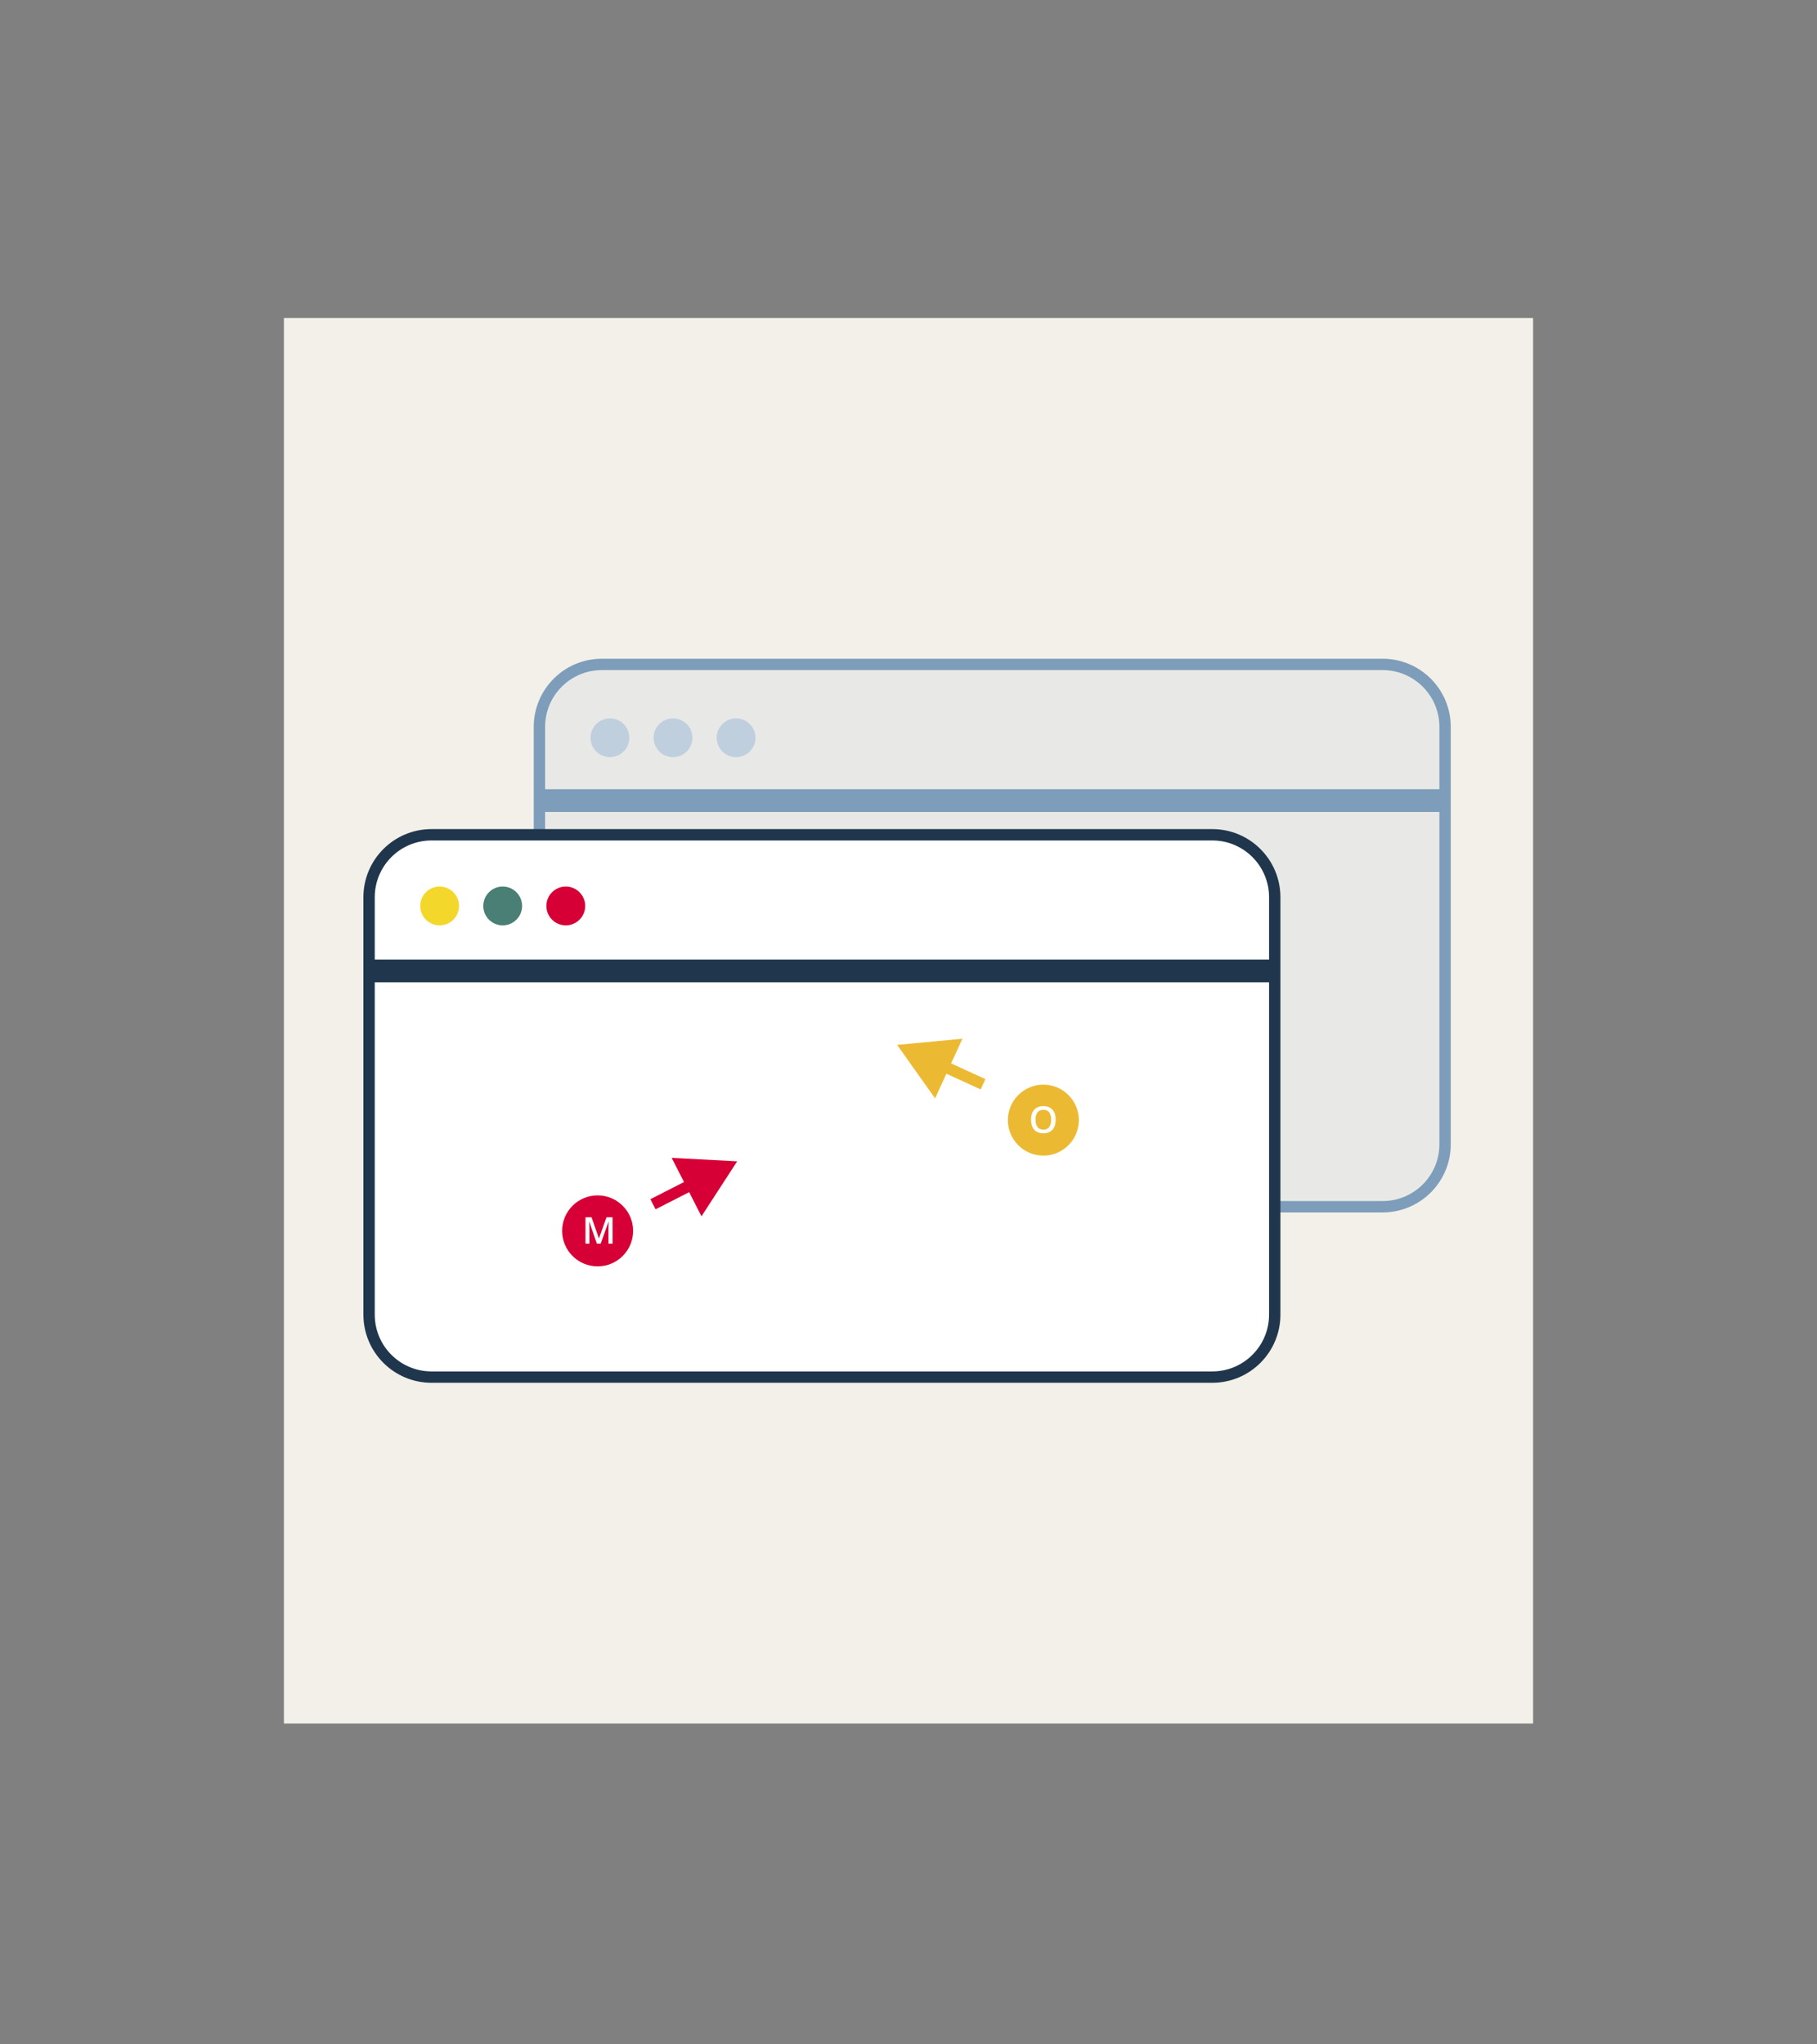 <?xml version="1.0" encoding="utf-8"?>
<svg xmlns="http://www.w3.org/2000/svg" width="640" height="720" viewBox="0 0 640 720" fill="none">
<rect x="0" y="0" width="640" height="720" fill="#808080" stroke="none"/>
<rect width="440" height="495" transform="translate(100 112)" fill="#F2F0E9"/>
<path d="M190 283.952H509V403C509 415.15 499.15 425 487 425H212C199.85 425 190 415.15 190 403V283.952ZM509 279.952H190V256C190 243.85 199.85 234 212 234H487C499.15 234 509 243.85 509 256V279.952Z" fill="#C0CFDE" fill-opacity="0.2" stroke="#7D9DBA" stroke-width="4"/>
<circle cx="214.836" cy="259.836" r="6.836" fill="#C0CFDE"/>
<circle cx="237.051" cy="259.836" r="6.836" fill="#C0CFDE"/>
<circle cx="259.269" cy="259.836" r="6.836" fill="#C0CFDE"/>
<path d="M130 343.952H449V463C449 475.15 439.15 485 427 485H152C139.85 485 130 475.15 130 463V343.952ZM449 339.952H130V316C130 303.85 139.85 294 152 294H427C439.15 294 449 303.85 449 316V339.952Z" fill="white" stroke="#20364C" stroke-width="4"/>
<circle cx="154.851" cy="319.067" r="6.836" fill="#F4D72B"/>
<circle cx="177.066" cy="319.067" r="6.836" fill="#497F74"/>
<circle cx="199.285" cy="319.067" r="6.836" fill="#D70036"/>
<circle cx="210.5" cy="433.5" r="12.5" fill="#D70036"/>
<path d="M210.232 438L207.56 430.249H207.502C207.515 430.423 207.53 430.66 207.547 430.96C207.564 431.261 207.579 431.582 207.591 431.925C207.604 432.268 207.61 432.596 207.61 432.909V438H206.227V428.72H208.366L210.937 436.127H210.975L213.634 428.72H215.767V438H214.313V432.833C214.313 432.549 214.318 432.243 214.326 431.913C214.339 431.582 214.352 431.269 214.364 430.973C214.381 430.677 214.394 430.44 214.402 430.262H214.352L211.578 438H210.232Z" fill="white"/>
<path d="M259.656 409L236.593 407.796L247.082 428.371L259.656 409ZM230.908 425.9L244.527 418.957L242.711 415.393L229.092 422.336L230.908 425.9Z" fill="#D70036"/>
<path d="M315.998 368L329.368 386.83L338.991 365.836L315.998 368ZM347.091 380.051L333.195 373.682L331.528 377.318L345.424 383.688L347.091 380.051Z" fill="#ECBA32"/>
<circle cx="367.5" cy="394.5" r="12.5" fill="#ECBA32"/>
<path d="M371.842 394.347C371.842 395.062 371.751 395.714 371.569 396.302C371.391 396.886 371.122 397.39 370.763 397.813C370.403 398.232 369.952 398.556 369.411 398.784C368.869 399.013 368.234 399.127 367.506 399.127C366.766 399.127 366.123 399.013 365.577 398.784C365.035 398.556 364.584 398.23 364.225 397.807C363.869 397.383 363.603 396.878 363.425 396.29C363.247 395.701 363.158 395.05 363.158 394.334C363.158 393.378 363.315 392.544 363.628 391.833C363.945 391.118 364.426 390.564 365.069 390.17C365.716 389.773 366.533 389.574 367.519 389.574C368.484 389.574 369.286 389.771 369.925 390.164C370.564 390.558 371.042 391.112 371.359 391.827C371.681 392.538 371.842 393.378 371.842 394.347ZM364.758 394.347C364.758 395.062 364.855 395.682 365.05 396.207C365.244 396.728 365.543 397.13 365.945 397.413C366.351 397.692 366.872 397.832 367.506 397.832C368.145 397.832 368.666 397.692 369.068 397.413C369.47 397.13 369.766 396.728 369.957 396.207C370.147 395.682 370.242 395.062 370.242 394.347C370.242 393.26 370.024 392.409 369.588 391.795C369.157 391.178 368.467 390.869 367.519 390.869C366.884 390.869 366.362 391.008 365.951 391.288C365.545 391.567 365.244 391.967 365.05 392.487C364.855 393.004 364.758 393.624 364.758 394.347Z" fill="white"/>
</svg>